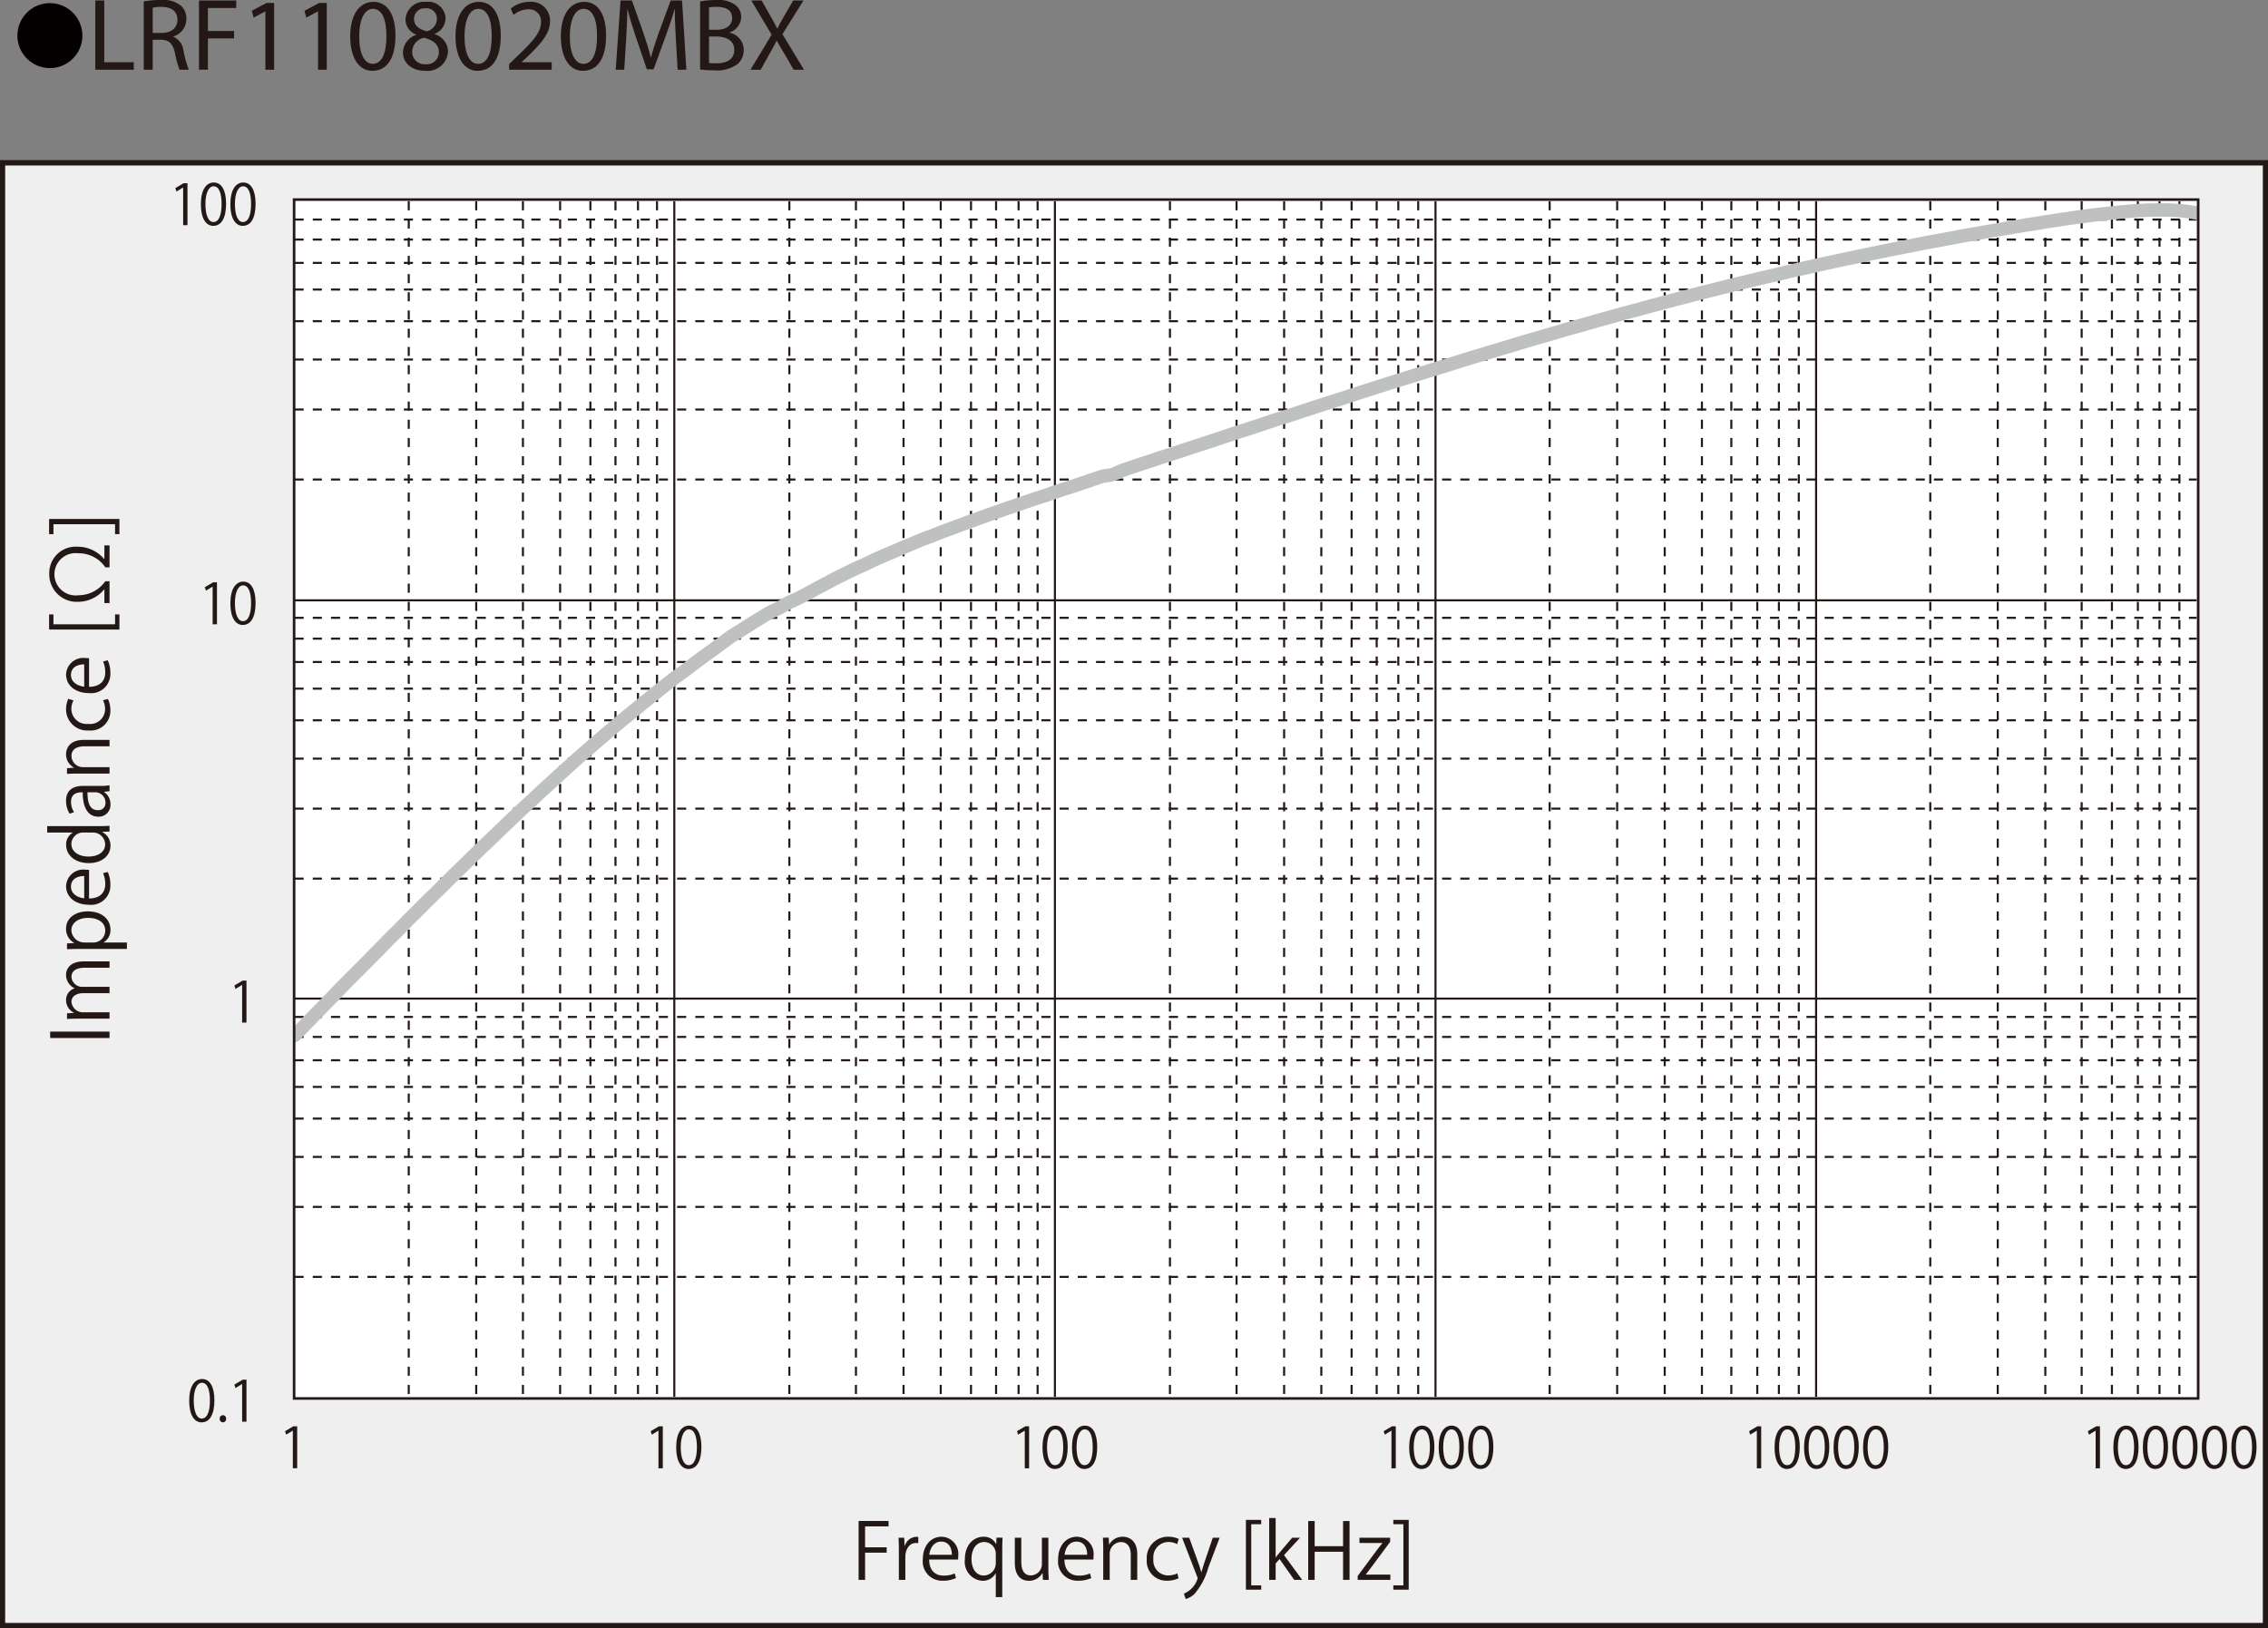 <svg id="レイヤー_1" data-name="レイヤー 1" xmlns="http://www.w3.org/2000/svg" xmlns:xlink="http://www.w3.org/1999/xlink" viewBox="0 0 243.049 174.517">
  <rect x="0" y="0" width="243.049" height="174.517" fill="#808080" stroke="none"/>
  <defs>
    <style>
      .cls-1, .cls-10, .cls-11, .cls-3, .cls-6, .cls-7 {
        fill: none;
      }

      .cls-2 {
        clip-path: url(#clip-path);
      }

      .cls-11, .cls-3, .cls-6, .cls-7 {
        stroke: #231815;
        stroke-miterlimit: 3.864;
      }

      .cls-3 {
        stroke-width: 0.553px;
      }

      .cls-4 {
        fill: #efefef;
      }

      .cls-5 {
        fill: #fff;
      }

      .cls-6, .cls-7 {
        stroke-width: 0.221px;
      }

      .cls-6 {
        stroke-dasharray: 0.976 0.976;
      }

      .cls-8 {
        fill: #231815;
      }

      .cls-9 {
        clip-path: url(#clip-path-3);
      }

      .cls-10 {
        stroke: #bfc0c0;
        stroke-linecap: round;
        stroke-linejoin: round;
        stroke-width: 1.44px;
      }

      .cls-11 {
        stroke-width: 0.277px;
      }

      .cls-12 {
        fill: #040000;
      }
    </style>
    <clipPath id="clip-path" transform="translate(-0 -1.737)">
      <rect class="cls-1" y="18.922" width="243.049" height="157.334"/>
    </clipPath>
    <clipPath id="clip-path-3" transform="translate(-0 -1.737)">
      <rect class="cls-1" x="31.517" y="23.132" width="204.047" height="128.51"/>
    </clipPath>
  </defs>
  <g class="cls-2">
    <rect class="cls-3" x="0.277" y="17.46" width="242.496" height="156.781"/>
  </g>
  <rect class="cls-4" x="0.277" y="17.459" width="242.498" height="156.782"/>
  <g class="cls-2">
    <rect class="cls-3" x="0.277" y="17.46" width="242.496" height="156.781"/>
  </g>
  <rect class="cls-5" x="31.519" y="21.394" width="204.046" height="128.509"/>
  <line class="cls-6" x1="31.568" y1="23.534" x2="235.408" y2="23.534"/>
  <line class="cls-6" x1="31.568" y1="25.678" x2="235.408" y2="25.678"/>
  <line class="cls-6" x1="31.568" y1="28.179" x2="235.408" y2="28.179"/>
  <line class="cls-6" x1="31.568" y1="31.037" x2="235.408" y2="31.037"/>
  <line class="cls-6" x1="31.568" y1="34.431" x2="235.408" y2="34.431"/>
  <line class="cls-6" x1="31.568" y1="38.539" x2="235.408" y2="38.539"/>
  <line class="cls-6" x1="31.568" y1="43.897" x2="235.408" y2="43.897"/>
  <line class="cls-6" x1="31.568" y1="51.4" x2="235.408" y2="51.4"/>
  <line class="cls-6" x1="31.568" y1="66.225" x2="235.408" y2="66.225"/>
  <line class="cls-6" x1="31.568" y1="68.458" x2="235.408" y2="68.458"/>
  <line class="cls-6" x1="31.568" y1="70.96" x2="235.408" y2="70.96"/>
  <line class="cls-6" x1="31.568" y1="73.817" x2="235.408" y2="73.817"/>
  <line class="cls-6" x1="31.568" y1="77.211" x2="235.408" y2="77.211"/>
  <line class="cls-6" x1="31.568" y1="81.32" x2="235.408" y2="81.32"/>
  <line class="cls-6" x1="31.568" y1="86.679" x2="235.408" y2="86.679"/>
  <line class="cls-6" x1="31.568" y1="94.181" x2="235.408" y2="94.181"/>
  <line class="cls-6" x1="31.568" y1="109.007" x2="235.408" y2="109.007"/>
  <line class="cls-6" x1="31.568" y1="111.15" x2="235.408" y2="111.15"/>
  <line class="cls-6" x1="31.568" y1="113.651" x2="235.408" y2="113.651"/>
  <line class="cls-6" x1="31.568" y1="116.509" x2="235.408" y2="116.509"/>
  <line class="cls-6" x1="31.568" y1="119.903" x2="235.408" y2="119.903"/>
  <line class="cls-6" x1="31.568" y1="124.012" x2="235.408" y2="124.012"/>
  <line class="cls-6" x1="31.568" y1="129.371" x2="235.408" y2="129.371"/>
  <line class="cls-6" x1="31.568" y1="136.873" x2="235.408" y2="136.873"/>
  <line class="cls-7" x1="31.568" y1="64.35" x2="235.408" y2="64.35"/>
  <line class="cls-7" x1="31.568" y1="107.042" x2="235.408" y2="107.042"/>
  <line class="cls-6" x1="233.555" y1="21.569" x2="233.555" y2="149.734"/>
  <line class="cls-6" x1="231.422" y1="21.569" x2="231.422" y2="149.734"/>
  <line class="cls-6" x1="229.104" y1="21.569" x2="229.104" y2="149.734"/>
  <line class="cls-6" x1="226.323" y1="21.569" x2="226.323" y2="149.734"/>
  <line class="cls-6" x1="223.079" y1="21.569" x2="223.079" y2="149.734"/>
  <line class="cls-6" x1="219.185" y1="21.569" x2="219.185" y2="149.734"/>
  <line class="cls-6" x1="214.088" y1="21.569" x2="214.088" y2="149.734"/>
  <line class="cls-6" x1="206.857" y1="21.569" x2="206.857" y2="149.734"/>
  <line class="cls-6" x1="192.767" y1="21.569" x2="192.767" y2="149.734"/>
  <line class="cls-6" x1="190.635" y1="21.569" x2="190.635" y2="149.734"/>
  <line class="cls-6" x1="188.318" y1="21.569" x2="188.318" y2="149.734"/>
  <line class="cls-6" x1="185.537" y1="21.569" x2="185.537" y2="149.734"/>
  <line class="cls-6" x1="182.386" y1="21.569" x2="182.386" y2="149.734"/>
  <line class="cls-6" x1="178.399" y1="21.569" x2="178.399" y2="149.734"/>
  <line class="cls-6" x1="173.302" y1="21.569" x2="173.302" y2="149.734"/>
  <line class="cls-6" x1="166.07" y1="21.569" x2="166.07" y2="149.734"/>
  <line class="cls-6" x1="151.98" y1="21.569" x2="151.98" y2="149.734"/>
  <line class="cls-6" x1="149.849" y1="21.569" x2="149.849" y2="149.734"/>
  <line class="cls-6" x1="147.531" y1="21.569" x2="147.531" y2="149.734"/>
  <line class="cls-6" x1="144.843" y1="21.569" x2="144.843" y2="149.734"/>
  <line class="cls-6" x1="141.599" y1="21.569" x2="141.599" y2="149.734"/>
  <line class="cls-6" x1="137.613" y1="21.569" x2="137.613" y2="149.734"/>
  <line class="cls-6" x1="132.515" y1="21.569" x2="132.515" y2="149.734"/>
  <line class="cls-6" x1="125.377" y1="21.569" x2="125.377" y2="149.734"/>
  <line class="cls-6" x1="111.194" y1="21.569" x2="111.194" y2="149.734"/>
  <line class="cls-6" x1="109.155" y1="21.569" x2="109.155" y2="149.734"/>
  <line class="cls-6" x1="106.745" y1="21.569" x2="106.745" y2="149.734"/>
  <line class="cls-6" x1="104.056" y1="21.569" x2="104.056" y2="149.734"/>
  <line class="cls-6" x1="100.812" y1="21.569" x2="100.812" y2="149.734"/>
  <line class="cls-6" x1="96.826" y1="21.569" x2="96.826" y2="149.734"/>
  <line class="cls-6" x1="91.727" y1="21.569" x2="91.727" y2="149.734"/>
  <line class="cls-6" x1="84.591" y1="21.569" x2="84.591" y2="149.734"/>
  <line class="cls-6" x1="70.408" y1="21.569" x2="70.408" y2="149.734"/>
  <line class="cls-6" x1="68.368" y1="21.569" x2="68.368" y2="149.734"/>
  <line class="cls-6" x1="65.958" y1="21.569" x2="65.958" y2="149.734"/>
  <line class="cls-6" x1="63.27" y1="21.569" x2="63.27" y2="149.734"/>
  <line class="cls-6" x1="60.025" y1="21.569" x2="60.025" y2="149.734"/>
  <line class="cls-6" x1="56.04" y1="21.569" x2="56.04" y2="149.734"/>
  <line class="cls-6" x1="51.034" y1="21.569" x2="51.034" y2="149.734"/>
  <line class="cls-6" x1="43.804" y1="21.569" x2="43.804" y2="149.734"/>
  <line class="cls-7" x1="194.621" y1="21.569" x2="194.621" y2="149.734"/>
  <line class="cls-7" x1="153.835" y1="21.569" x2="153.835" y2="149.734"/>
  <line class="cls-7" x1="113.049" y1="21.569" x2="113.049" y2="149.734"/>
  <line class="cls-7" x1="72.262" y1="21.569" x2="72.262" y2="149.734"/>
  <g>
    <path class="cls-8" d="M5.377,113.003v-.687h6.36v.687Z" transform="translate(-0 -1.737)"/>
    <path class="cls-8" d="M11.737,104.79v.678H9.109c-.885,0-1.452.314-1.452.992a1.154,1.154,0,0,0,1.218,1.059h2.863v.679H8.933c-.726,0-1.276.306-1.276.942a1.232,1.232,0,0,0,1.293,1.108h2.788v.679H8.358c-.468,0-.802.016-1.178.032V110.355l.735-.041v-.025a1.499,1.499,0,0,1-.835-1.372,1.289,1.289,0,0,1,.909-1.232v-.017a1.579,1.579,0,0,1-.909-1.447c0-.555.358-1.431,1.92-1.431Z" transform="translate(-0 -1.737)"/>
    <path class="cls-8" d="M7.956,102.806a1.667,1.667,0,0,1-.876-1.538c0-1.067.927-1.836,2.32-1.836,1.669,0,2.438.968,2.438,1.96a1.527,1.527,0,0,1-.727,1.356v.017h2.487v.687H8.65c-.593,0-1.052.016-1.47.032v-.62l.776-.041Zm1.97-.041a1.278,1.278,0,0,0,1.353-1.266c0-.885-.768-1.373-1.853-1.373-.943,0-1.778.472-1.778,1.349a1.393,1.393,0,0,0,1.41,1.29Z" transform="translate(-0 -1.737)"/>
    <path class="cls-8" d="M11.545,95.203a3.228,3.228,0,0,1,.284,1.414,2.062,2.062,0,0,1-2.295,2.101c-1.428,0-2.454-.794-2.454-2.01A1.848,1.848,0,0,1,9.158,94.962c.158,0,.275.009.384.017v3.068c1.261-.009,1.736-.72,1.736-1.53a2.837,2.837,0,0,0-.233-1.183Zm-2.521.438c-.617-.008-1.419.249-1.419,1.134,0,.827.793,1.19,1.419,1.257Z" transform="translate(-0 -1.737)"/>
    <path class="cls-8" d="M10.61,90.293c.367,0,.818-.017,1.127-.033v.612l-.776.033v.024a1.596,1.596,0,0,1,.877,1.473c0,1.042-.91,1.853-2.312,1.853-1.536,0-2.438-.894-2.438-1.943a1.446,1.446,0,0,1,.701-1.315V90.98H5.06v-.687ZM9.008,90.98A1.253,1.253,0,0,0,7.648,92.196c0,.852.802,1.356,1.845,1.356.96,0,1.777-.446,1.777-1.331A1.304,1.304,0,0,0,9.885,90.98Z" transform="translate(-0 -1.737)"/>
    <path class="cls-8" d="M10.652,85.981a6.349,6.349,0,0,0,1.085-.066v.629l-.584.066v.024a1.565,1.565,0,0,1,.685,1.332,1.256,1.256,0,0,1-1.294,1.314c-1.094,0-1.687-.942-1.678-2.613-.384,0-1.252,0-1.252,1.025a1.942,1.942,0,0,0,.325,1.101l-.476.165a2.547,2.547,0,0,1-.384-1.373c0-1.273.909-1.604,1.812-1.604Zm-1.277.679c0,.852.125,1.918,1.085,1.918a.753.753,0,0,0,.844-.777,1.106,1.106,0,0,0-1.068-1.141Z" transform="translate(-0 -1.737)"/>
    <path class="cls-8" d="M11.737,81.048v.687H9.05c-.743,0-1.394.265-1.394,1.051a1.234,1.234,0,0,0,1.293,1.183h2.788v.687H8.358c-.468,0-.811.016-1.178.032v-.611l.743-.042v-.017a1.606,1.606,0,0,1-.843-1.447c0-.562.342-1.521,1.886-1.521Z" transform="translate(-0 -1.737)"/>
    <path class="cls-8" d="M11.57,76.669a2.851,2.851,0,0,1,.259,1.224,2.109,2.109,0,0,1-2.32,2.143A2.266,2.266,0,0,1,7.08,77.728a2.463,2.463,0,0,1,.242-1.083l.559.174a1.811,1.811,0,0,0-.233.926,1.629,1.629,0,0,0,1.819,1.588A1.599,1.599,0,0,0,11.262,77.769a2.237,2.237,0,0,0-.226-.976Z" transform="translate(-0 -1.737)"/>
    <path class="cls-8" d="M11.545,72.515a3.228,3.228,0,0,1,.284,1.414,2.062,2.062,0,0,1-2.295,2.101c-1.428,0-2.454-.794-2.454-2.01A1.848,1.848,0,0,1,9.158,72.275c.158,0,.275.009.384.017v3.068c1.261-.009,1.736-.72,1.736-1.53a2.837,2.837,0,0,0-.233-1.183Zm-2.521.438c-.617-.008-1.419.249-1.419,1.134,0,.827.793,1.19,1.419,1.257Z" transform="translate(-0 -1.737)"/>
    <path class="cls-8" d="M12.797,67.597v1.621H5.261V67.597h.467v1.059h6.603V67.597Z" transform="translate(-0 -1.737)"/>
    <path class="cls-8" d="M11.187,60.201h.551v2.349h-.451a3.437,3.437,0,0,0-2.888-1.505,2.27,2.27,0,1,0,.017,4.499,3.519,3.519,0,0,0,2.871-1.505h.451v2.34h-.551V64.931h-.033a3.646,3.646,0,0,1-2.788,1.315,2.949,2.949,0,0,1-3.088-3.002,2.832,2.832,0,0,1,3.013-2.903A3.728,3.728,0,0,1,11.153,61.648h.033Z" transform="translate(-0 -1.737)"/>
    <path class="cls-8" d="M5.261,58.995V57.366H12.797v1.629h-.467V57.928H5.728v1.066Z" transform="translate(-0 -1.737)"/>
  </g>
  <g>
    <path class="cls-8" d="M20.275,151.896c0-1.575.585-2.339,1.389-2.339.814,0,1.313.806,1.313,2.278,0,1.563-.522,2.369-1.377,2.369C20.819,154.205,20.275,153.399,20.275,151.896Zm2.221-.036c0-1.124-.259-1.899-.861-1.899-.51,0-.872.715-.872,1.899s.315,1.936.855,1.936C22.254,153.795,22.495,152.93,22.495,151.86Z" transform="translate(-0 -1.737)"/>
    <path class="cls-8" d="M23.545,153.826a.355.355,0,0,1,.344-.391.351.351,0,0,1,.339.391.343.343,0,1,1-.683,0Z" transform="translate(-0 -1.737)"/>
    <path class="cls-8" d="M25.948,154.132v-4.034h-.011l-.706.427-.114-.372.889-.523h.407v4.503Z" transform="translate(-0 -1.737)"/>
  </g>
  <path class="cls-8" d="M25.948,111.35v-4.034h-.011l-.706.427-.114-.372.889-.523h.407v4.503Z" transform="translate(-0 -1.737)"/>
  <g>
    <path class="cls-8" d="M22.788,68.658V64.624H22.776l-.706.427-.114-.372.889-.523h.407v4.503Z" transform="translate(-0 -1.737)"/>
    <path class="cls-8" d="M24.687,66.421c0-1.575.585-2.339,1.389-2.339.814,0,1.313.806,1.313,2.278,0,1.563-.522,2.369-1.377,2.369C25.232,68.73,24.687,67.924,24.687,66.421Zm2.221-.036c0-1.124-.259-1.899-.861-1.899-.51,0-.872.715-.872,1.899s.315,1.936.855,1.936C26.666,68.321,26.907,67.456,26.907,66.385Z" transform="translate(-0 -1.737)"/>
  </g>
  <g>
    <path class="cls-8" d="M19.626,25.875V21.841h-.011l-.706.427-.114-.372.889-.523H20.091v4.503Z" transform="translate(-0 -1.737)"/>
    <path class="cls-8" d="M21.526,23.639c0-1.575.585-2.339,1.389-2.339.814,0,1.313.806,1.313,2.278,0,1.563-.521,2.369-1.377,2.369C22.07,25.948,21.526,25.142,21.526,23.639Zm2.221-.036c0-1.124-.259-1.899-.861-1.899-.511,0-.872.715-.872,1.899s.316,1.936.855,1.936C23.505,25.539,23.746,24.673,23.746,23.603Z" transform="translate(-0 -1.737)"/>
    <path class="cls-8" d="M24.687,23.639c0-1.575.585-2.339,1.389-2.339.814,0,1.313.806,1.313,2.278,0,1.563-.522,2.369-1.377,2.369C25.232,25.948,24.687,25.142,24.687,23.639Zm2.221-.036c0-1.124-.259-1.899-.861-1.899-.51,0-.872.715-.872,1.899s.315,1.936.855,1.936C26.666,25.539,26.907,24.673,26.907,23.603Z" transform="translate(-0 -1.737)"/>
  </g>
  <path class="cls-8" d="M31.382,159.124v-4.034h-.011l-.706.427-.114-.372.889-.523h.407v4.503Z" transform="translate(-0 -1.737)"/>
  <g>
    <path class="cls-8" d="M92.012,171.086V164.773h3.211v.58h-2.517v2.245h2.315v.572H92.706v2.916Z" transform="translate(-0 -1.737)"/>
    <path class="cls-8" d="M98.408,167.151a2.01,2.01,0,0,0-.251-.017c-.752,0-1.137.737-1.137,1.5v2.452H96.326v-3.165c0-.48-.008-.92-.033-1.351h.61l.033.87H96.962a1.361,1.361,0,0,1,1.237-.97,1.695,1.695,0,0,1,.209.025Z" transform="translate(-0 -1.737)"/>
    <path class="cls-8" d="M102.447,170.896a3.333,3.333,0,0,1-1.43.281,2.063,2.063,0,0,1-2.124-2.278c0-1.417.803-2.436,2.032-2.436a1.844,1.844,0,0,1,1.765,2.062c0,.158-.009.273-.018.382H99.571c.008,1.251.728,1.723,1.547,1.723a2.899,2.899,0,0,0,1.195-.231Zm-.443-2.502c.009-.613-.25-1.409-1.146-1.409-.836,0-1.204.787-1.271,1.409Z" transform="translate(-0 -1.737)"/>
    <path class="cls-8" d="M107.44,166.563c-.017.355-.033.737-.033,1.242v5.129H106.712v-2.535h-.025a1.555,1.555,0,0,1-1.43.787,2.031,2.031,0,0,1-1.856-2.287c0-1.698,1.054-2.436,1.99-2.436a1.438,1.438,0,0,1,1.347.778h.024l.025-.679Zm-.728,1.798a1.264,1.264,0,0,0-1.229-1.334c-.861,0-1.371.762-1.371,1.822,0,.944.418,1.773,1.347,1.773a1.318,1.318,0,0,0,1.254-1.334Z" transform="translate(-0 -1.737)"/>
    <path class="cls-8" d="M112.347,169.885c0,.464.025.854.042,1.201h-.627l-.033-.713h-.025a1.655,1.655,0,0,1-1.455.812c-.686,0-1.497-.39-1.497-1.947v-2.668h.694v2.544c0,.878.26,1.491,1.021,1.491a1.201,1.201,0,0,0,1.188-1.227V166.571h.693Z" transform="translate(-0 -1.737)"/>
    <path class="cls-8" d="M116.946,170.896a3.333,3.333,0,0,1-1.43.281,2.063,2.063,0,0,1-2.124-2.278c0-1.417.803-2.436,2.032-2.436a1.844,1.844,0,0,1,1.765,2.062c0,.158-.009.273-.018.382h-3.102c.008,1.251.728,1.723,1.547,1.723a2.899,2.899,0,0,0,1.195-.231Zm-.443-2.502c.009-.613-.25-1.409-1.146-1.409-.836,0-1.204.787-1.271,1.409Z" transform="translate(-0 -1.737)"/>
    <path class="cls-8" d="M121.871,171.086h-.693v-2.668c0-.737-.268-1.384-1.062-1.384a1.235,1.235,0,0,0-1.195,1.284v2.768h-.694V167.731c0-.464-.017-.804-.033-1.168h.619l.041.737h.017a1.63,1.63,0,0,1,1.464-.837c.568,0,1.538.34,1.538,1.872Z" transform="translate(-0 -1.737)"/>
    <path class="cls-8" d="M126.295,170.92a2.929,2.929,0,0,1-1.237.257,2.11,2.11,0,0,1-2.166-2.303,2.268,2.268,0,0,1,2.333-2.411,2.526,2.526,0,0,1,1.096.24l-.176.555a1.864,1.864,0,0,0-.937-.231,1.628,1.628,0,0,0-1.605,1.806,1.598,1.598,0,0,0,1.58,1.781,2.299,2.299,0,0,0,.987-.224Z" transform="translate(-0 -1.737)"/>
    <path class="cls-8" d="M130.701,166.571l-1.212,3.198a7.326,7.326,0,0,1-1.497,2.842,2.302,2.302,0,0,1-.928.53l-.192-.58a2.585,2.585,0,0,0,1.472-1.624.567.567,0,0,0-.051-.19l-1.613-4.176h.761l.995,2.742c.117.315.218.672.293.945h.024c.075-.273.185-.613.293-.962l.92-2.726Z" transform="translate(-0 -1.737)"/>
    <path class="cls-8" d="M135.158,172.139h-1.639v-7.482h1.639v.464H134.088v6.554h1.07Z" transform="translate(-0 -1.737)"/>
    <path class="cls-8" d="M139.548,171.086h-.853l-1.572-2.229-.418.472v1.757h-.694v-6.629h.694v4.218h.017c.108-.157.268-.356.393-.505l1.363-1.6h.836l-1.714,1.864Z" transform="translate(-0 -1.737)"/>
    <path class="cls-8" d="M144.624,171.086h-.694V168.071h-3.044v3.016h-.693v-6.306h.693v2.693h3.044v-2.693h.694Z" transform="translate(-0 -1.737)"/>
    <path class="cls-8" d="M148.972,166.571v.439l-2.082,2.816c-.176.24-.343.456-.527.68v.017h2.634v.563h-3.503v-.414l2.099-2.834c.184-.24.351-.456.543-.688v-.017h-2.449v-.563Z" transform="translate(-0 -1.737)"/>
    <path class="cls-8" d="M149.315,164.657H150.962v7.482h-1.647v-.465h1.078v-6.554h-1.078Z" transform="translate(-0 -1.737)"/>
  </g>
  <g class="cls-9">
    <path class="cls-10" d="M31.537,112.761c.34-.343.68-.67,1.02-1.02.339-.342.679-.714,1.019-1.064s.68-.693,1.02-1.042c.339-.343.68-.693,1.02-1.042.339-.35.679-.707,1.019-1.057s.68-.7,1.02-1.035c.34-.342.68-.677,1.02-1.012.332-.343.672-.677,1.011-1.02.34-.342.68-.699,1.02-1.041.34-.351.68-.7,1.019-1.043.34-.342.681-.662,1.02-1.004.34-.343.68-.707,1.02-1.05.34-.349.68-.677,1.02-1.012s.68-.685,1.02-1.02c.339-.335.679-.655,1.019-.99q.51-.501,1.02-1.005c.34-.334.68-.684,1.02-1.019s.679-.655,1.019-.982c.34-.335.68-.678,1.02-1.005.34-.335.679-.655,1.019-.975.34-.328.68-.647,1.02-.975s.68-.663,1.02-.983c.34-.327.679-.647,1.019-.967.34-.327.68-.655,1.02-.975.34-.313.68-.61,1.02-.923.332-.32.672-.648,1.012-.961.339-.312.679-.617,1.019-.922.339-.313.679-.633,1.019-.938.34-.313.681-.618,1.021-.923q.51-.468,1.019-.915c.34-.306.68-.588,1.02-.879q.512-.445,1.02-.892.51-.449,1.02-.872c.34-.29.679-.565,1.019-.855.34-.283.68-.581,1.02-.856.34-.283.68-.551,1.019-.827l1.02-.825c.34-.276.68-.559,1.019-.827.34-.275.68-.543,1.02-.811s.68-.543,1.02-.796c.339-.254.679-.492,1.019-.737.34-.253.68-.514,1.02-.767s.68-.513,1.012-.759c.34-.253.68-.484,1.02-.73.34-.245.679-.498,1.019-.751.34-.246.68-.521,1.02-.751.34-.231.681-.417,1.02-.626.34-.216.68-.439,1.02-.655q.51-.312,1.019-.625c.34-.208.68-.424,1.02-.61.34-.187.68-.313,1.019-.492.34-.179.68-.402,1.02-.573s.68-.297,1.02-.468c.339-.164.679-.358,1.019-.536.34-.186.68-.373,1.021-.552.339-.186.679-.357,1.019-.535.34-.179.68-.372,1.02-.543.34-.179.679-.343,1.019-.507q.51-.244,1.02-.491c.34-.157.679-.305,1.019-.461.341-.164.673-.327,1.013-.484.34-.156.68-.313,1.019-.454.34-.149.68-.283,1.02-.425.34-.141.68-.305,1.02-.446.339-.141.679-.275,1.019-.417.34-.141.68-.305,1.02-.439.339-.134.679-.238,1.019-.365.341-.133.681-.29,1.021-.416.339-.134.679-.246,1.019-.372.34-.127.68-.261,1.02-.387.34-.127.679-.254,1.019-.372.34-.127.68-.239,1.02-.365.34-.12.679-.253,1.019-.373.34-.119.68-.23,1.02-.349.34-.12.68-.246,1.019-.365.341-.119.68-.223,1.021-.342.339-.112.68-.231,1.019-.35.34-.119.68-.238,1.02-.35.332-.111.672-.208,1.012-.32.339-.119.679-.253,1.019-.365.34-.119.68-.223,1.02-.335.341-.111.679-.215,1.02-.327.339-.112.68-.231,1.019-.343.341-.119.679-.238,1.02-.35.34-.111.68-.245,1.02-.334.34-.082.68-.067,1.019-.172.34-.096.68-.297,1.02-.431.34-.127.68-.238,1.019-.35.34-.119.68-.23,1.02-.343.34-.111.681-.215,1.019-.327.341-.119.68-.238,1.021-.35.339-.104.68-.208,1.019-.32q.51-.167,1.02-.335c.34-.111.68-.223,1.02-.342q.508-.168,1.02-.334c.339-.112.68-.217,1.019-.328.333-.112.672-.224,1.012-.335.339-.112.68-.231,1.019-.342.341-.112.68-.231,1.02-.343.34-.104.68-.208,1.02-.32s.68-.231,1.019-.342c.34-.112.68-.216,1.02-.328.341-.112.68-.245,1.02-.35.339-.111.68-.208,1.019-.32.341-.104.681-.208,1.021-.319.339-.112.679-.231,1.019-.343s.68-.223,1.02-.335c.339-.104.679-.216,1.019-.327.34-.112.68-.224,1.02-.328.34-.112.679-.208,1.019-.32.34-.104.681-.223,1.02-.335.341-.111.679-.223,1.02-.335.339-.104.68-.216,1.02-.327.34-.112.679-.209,1.012-.321.339-.104.679-.215,1.019-.326.34-.105.68-.209,1.02-.321.339-.104.679-.209,1.019-.312.341-.105.68-.216,1.021-.32.338-.105.679-.209,1.018-.313.341-.104.68-.216,1.021-.32.34-.105.679-.208,1.019-.313.34-.111.68-.216,1.02-.32.34-.111.68-.216,1.019-.319.341-.105.68-.209,1.021-.313.339-.104.678-.201,1.018-.306.34-.096.681-.208,1.02-.312.341-.097.68-.201,1.02-.305.339-.105.68-.201,1.019-.305q.511-.156,1.02-.313c.34-.097.68-.201,1.02-.298.34-.096.68-.201,1.02-.298.339-.096.671-.193,1.011-.29.341-.096.68-.201,1.021-.304.339-.098.679-.202,1.018-.299.341-.096.68-.186,1.021-.282l1.019-.29c.34-.097.68-.202,1.02-.291.34-.097.68-.186,1.019-.283.341-.09.68-.186,1.021-.283.339-.089.68-.193,1.018-.282.341-.097.681-.179,1.021-.269.34-.096.68-.193,1.019-.282.34-.097.68-.186,1.02-.276q.51-.134,1.02-.268c.339-.089.679-.185,1.019-.275.34-.089.68-.171,1.02-.26.339-.09.68-.171,1.019-.261.341-.09.68-.178,1.021-.268.338-.082.679-.171,1.019-.253.34-.089.672-.171,1.012-.253s.68-.171,1.019-.26l1.02-.246c.34-.082.68-.156,1.019-.246.341-.082.68-.163,1.021-.245.339-.082.68-.157,1.019-.239.34-.074.679-.148,1.02-.23.34-.082.68-.171,1.02-.253.339-.082.679-.149,1.019-.231.34-.074.68-.157,1.02-.231q.508-.111,1.019-.223c.34-.075.68-.156,1.02-.231.34-.074.68-.141,1.019-.216.341-.074.68-.149,1.021-.222.339-.075.679-.142,1.018-.209q.511-.113,1.021-.224c.34-.066.679-.141,1.019-.208.34-.074.68-.142,1.021-.208.332-.067.671-.142,1.012-.209.339-.066.679-.134,1.019-.2.34-.068.68-.127,1.02-.194.339-.067.679-.142,1.019-.209.34-.059.68-.127,1.02-.193.34-.06.679-.127,1.019-.186.34-.067.68-.126,1.02-.186.341-.06.679-.127,1.02-.193.339-.06.68-.12,1.019-.187.341-.059.68-.119,1.02-.179.34-.059.68-.119,1.02-.178s.68-.119,1.019-.179c.34-.06.68-.111,1.02-.171.34-.059.68-.119,1.019-.171.34-.059.68-.112,1.02-.171.34-.052.681-.104,1.02-.164.34-.052.679-.112,1.02-.164.339-.052.68-.104,1.012-.156.34-.052.679-.104,1.019-.156.34-.052.68-.105,1.02-.149.34-.045.679-.089,1.019-.141q.51-.068,1.02-.134c.341-.045.68-.082,1.02-.127.339-.037.68-.067,1.019-.105.341-.037.68-.074,1.02-.111.34-.029.68-.06,1.02-.089.34-.022.68-.053,1.019-.075.34-.022.681-.037,1.02-.044.341-.008.68-.015,1.021-.015.338,0,.679,0,1.018.007q.512.012,1.021.045c.339.023.679.06,1.019.104.34.045.68.104,1.02.164" transform="translate(-0 -1.737)"/>
  </g>
  <g>
    <path class="cls-8" d="M224.577,159.128v-4.034h-.012l-.706.427-.114-.372.889-.523h.407v4.503Z" transform="translate(-0 -1.737)"/>
    <path class="cls-8" d="M226.476,156.892c0-1.575.585-2.339,1.389-2.339.814,0,1.313.806,1.313,2.278,0,1.563-.522,2.369-1.377,2.369C227.021,159.201,226.476,158.395,226.476,156.892Zm2.221-.036c0-1.124-.259-1.899-.861-1.899-.51,0-.872.715-.872,1.899s.315,1.936.855,1.936C228.455,158.792,228.696,157.926,228.696,156.856Z" transform="translate(-0 -1.737)"/>
    <path class="cls-8" d="M229.637,156.892c0-1.575.585-2.339,1.389-2.339.814,0,1.313.806,1.313,2.278,0,1.563-.521,2.369-1.377,2.369C230.182,159.201,229.637,158.395,229.637,156.892Zm2.221-.036c0-1.124-.259-1.899-.861-1.899-.511,0-.872.715-.872,1.899s.316,1.936.855,1.936C231.616,158.792,231.858,157.926,231.858,156.856Z" transform="translate(-0 -1.737)"/>
    <path class="cls-8" d="M232.798,156.892c0-1.575.585-2.339,1.389-2.339.814,0,1.313.806,1.313,2.278,0,1.563-.522,2.369-1.377,2.369C233.343,159.201,232.798,158.395,232.798,156.892Zm2.221-.036c0-1.124-.259-1.899-.861-1.899-.51,0-.872.715-.872,1.899s.315,1.936.855,1.936C234.777,158.792,235.019,157.926,235.019,156.856Z" transform="translate(-0 -1.737)"/>
    <path class="cls-8" d="M235.959,156.892c0-1.575.585-2.339,1.389-2.339.814,0,1.313.806,1.313,2.278,0,1.563-.521,2.369-1.377,2.369C236.504,159.201,235.959,158.395,235.959,156.892Zm2.221-.036c0-1.124-.259-1.899-.861-1.899-.511,0-.872.715-.872,1.899s.316,1.936.855,1.936C237.939,158.792,238.18,157.926,238.18,156.856Z" transform="translate(-0 -1.737)"/>
    <path class="cls-8" d="M239.12,156.892c0-1.575.585-2.339,1.389-2.339.814,0,1.313.806,1.313,2.278,0,1.563-.522,2.369-1.377,2.369C239.665,159.201,239.12,158.395,239.12,156.892Zm2.221-.036c0-1.124-.259-1.899-.861-1.899-.51,0-.872.715-.872,1.899s.315,1.936.855,1.936C241.1,158.792,241.341,157.926,241.341,156.856Z" transform="translate(-0 -1.737)"/>
  </g>
  <g>
    <path class="cls-8" d="M188.271,159.128v-4.034h-.011l-.706.427-.114-.372.889-.523h.407v4.503Z" transform="translate(-0 -1.737)"/>
    <path class="cls-8" d="M190.17,156.892c0-1.575.585-2.339,1.389-2.339.814,0,1.313.806,1.313,2.278,0,1.563-.521,2.369-1.377,2.369C190.715,159.201,190.17,158.395,190.17,156.892Zm2.221-.036c0-1.124-.259-1.899-.861-1.899-.511,0-.872.715-.872,1.899s.316,1.936.855,1.936C192.15,158.792,192.391,157.926,192.391,156.856Z" transform="translate(-0 -1.737)"/>
    <path class="cls-8" d="M193.331,156.892c0-1.575.585-2.339,1.389-2.339.814,0,1.313.806,1.313,2.278,0,1.563-.522,2.369-1.377,2.369C193.876,159.201,193.331,158.395,193.331,156.892Zm2.221-.036c0-1.124-.259-1.899-.861-1.899-.51,0-.872.715-.872,1.899s.315,1.936.855,1.936C195.311,158.792,195.552,157.926,195.552,156.856Z" transform="translate(-0 -1.737)"/>
    <path class="cls-8" d="M196.492,156.892c0-1.575.585-2.339,1.389-2.339.814,0,1.313.806,1.313,2.278,0,1.563-.521,2.369-1.377,2.369C197.037,159.201,196.492,158.395,196.492,156.892Zm2.221-.036c0-1.124-.259-1.899-.861-1.899-.511,0-.872.715-.872,1.899s.316,1.936.855,1.936C198.472,158.792,198.713,157.926,198.713,156.856Z" transform="translate(-0 -1.737)"/>
    <path class="cls-8" d="M199.653,156.892c0-1.575.585-2.339,1.389-2.339.814,0,1.313.806,1.313,2.278,0,1.563-.522,2.369-1.377,2.369C200.198,159.201,199.653,158.395,199.653,156.892Zm2.221-.036c0-1.124-.259-1.899-.861-1.899-.51,0-.872.715-.872,1.899s.315,1.936.855,1.936C201.633,158.792,201.874,157.926,201.874,156.856Z" transform="translate(-0 -1.737)"/>
  </g>
  <g>
    <path class="cls-8" d="M149.114,159.128v-4.034h-.012l-.706.427-.114-.372.889-.523h.407v4.503Z" transform="translate(-0 -1.737)"/>
    <path class="cls-8" d="M151.013,156.892c0-1.575.585-2.339,1.389-2.339.814,0,1.313.806,1.313,2.278,0,1.563-.522,2.369-1.377,2.369C151.558,159.201,151.013,158.395,151.013,156.892Zm2.221-.036c0-1.124-.259-1.899-.861-1.899-.51,0-.872.715-.872,1.899s.315,1.936.855,1.936C152.992,158.792,153.234,157.926,153.234,156.856Z" transform="translate(-0 -1.737)"/>
    <path class="cls-8" d="M154.174,156.892c0-1.575.585-2.339,1.389-2.339.814,0,1.313.806,1.313,2.278,0,1.563-.521,2.369-1.377,2.369C154.719,159.201,154.174,158.395,154.174,156.892Zm2.221-.036c0-1.124-.259-1.899-.861-1.899-.511,0-.872.715-.872,1.899s.316,1.936.855,1.936C156.153,158.792,156.395,157.926,156.395,156.856Z" transform="translate(-0 -1.737)"/>
    <path class="cls-8" d="M157.335,156.892c0-1.575.585-2.339,1.389-2.339.814,0,1.313.806,1.313,2.278,0,1.563-.522,2.369-1.377,2.369C157.88,159.201,157.335,158.395,157.335,156.892Zm2.221-.036c0-1.124-.259-1.899-.861-1.899-.51,0-.872.715-.872,1.899s.315,1.936.855,1.936C159.315,158.792,159.556,157.926,159.556,156.856Z" transform="translate(-0 -1.737)"/>
  </g>
  <g>
    <path class="cls-8" d="M109.819,159.128v-4.034h-.012l-.706.427-.114-.372.889-.523h.407v4.503Z" transform="translate(-0 -1.737)"/>
    <path class="cls-8" d="M111.718,156.892c0-1.575.585-2.339,1.389-2.339.814,0,1.313.806,1.313,2.278,0,1.563-.522,2.369-1.377,2.369C112.263,159.201,111.718,158.395,111.718,156.892Zm2.221-.036c0-1.124-.259-1.899-.861-1.899-.51,0-.872.715-.872,1.899s.315,1.936.855,1.936C113.697,158.792,113.939,157.926,113.939,156.856Z" transform="translate(-0 -1.737)"/>
    <path class="cls-8" d="M114.879,156.892c0-1.575.585-2.339,1.389-2.339.814,0,1.313.806,1.313,2.278,0,1.563-.521,2.369-1.377,2.369C115.424,159.201,114.879,158.395,114.879,156.892Zm2.221-.036c0-1.124-.259-1.899-.861-1.899-.511,0-.872.715-.872,1.899s.316,1.936.855,1.936C116.859,158.792,117.1,157.926,117.1,156.856Z" transform="translate(-0 -1.737)"/>
  </g>
  <g>
    <path class="cls-8" d="M70.564,159.128v-4.034h-.011l-.706.427-.114-.372.889-.523h.407v4.503Z" transform="translate(-0 -1.737)"/>
    <path class="cls-8" d="M72.463,156.892c0-1.575.585-2.339,1.389-2.339.814,0,1.313.806,1.313,2.278,0,1.563-.521,2.369-1.377,2.369C73.008,159.201,72.463,158.395,72.463,156.892Zm2.221-.036c0-1.124-.259-1.899-.861-1.899-.511,0-.872.715-.872,1.899s.316,1.936.855,1.936C74.443,158.792,74.684,157.926,74.684,156.856Z" transform="translate(-0 -1.737)"/>
  </g>
  <rect class="cls-11" x="31.518" y="21.394" width="204.047" height="128.51"/>
  <g>
    <path class="cls-12" d="M8.829,5.59a3.482,3.482,0,1,1-3.478-3.518A3.496,3.496,0,0,1,8.829,5.59Z" transform="translate(-0 -1.737)"/>
    <path class="cls-8" d="M10.214,1.792H11.171V8.404h3.168V9.207h-4.126Z" transform="translate(-0 -1.737)"/>
    <path class="cls-8" d="M15.405,1.891a9.962,9.962,0,0,1,1.837-.154,3.034,3.034,0,0,1,2.146.605,1.847,1.847,0,0,1,.583,1.408,1.947,1.947,0,0,1-1.397,1.893v.033a1.849,1.849,0,0,1,1.089,1.497A11.783,11.783,0,0,0,20.235,9.207h-.99a9.593,9.593,0,0,1-.495-1.771c-.22-1.023-.616-1.408-1.485-1.441h-.902V9.207H15.405Zm.958,3.377h.979c1.023,0,1.672-.561,1.672-1.408,0-.957-.693-1.375-1.706-1.386a3.94,3.94,0,0,0-.946.088Z" transform="translate(-0 -1.737)"/>
    <path class="cls-8" d="M21.323,1.792H25.317v.803H22.281V5.06h2.805v.792H22.281V9.207h-.958Z" transform="translate(-0 -1.737)"/>
    <path class="cls-8" d="M28.441,2.958h-.022l-1.243.671-.187-.737,1.562-.836h.825V9.207h-.936Z" transform="translate(-0 -1.737)"/>
    <path class="cls-8" d="M34.084,2.958h-.022l-1.243.671-.187-.737,1.562-.836h.825V9.207h-.936Z" transform="translate(-0 -1.737)"/>
    <path class="cls-8" d="M42.378,5.555c0,2.431-.902,3.773-2.486,3.773-1.397,0-2.343-1.309-2.365-3.675,0-2.398,1.034-3.718,2.486-3.718C41.52,1.935,42.378,3.277,42.378,5.555Zm-3.883.11c0,1.859.572,2.916,1.452,2.916.99,0,1.463-1.155,1.463-2.981,0-1.76-.451-2.916-1.452-2.916C39.111,2.683,38.495,3.717,38.495,5.665Z" transform="translate(-0 -1.737)"/>
    <path class="cls-8" d="M43.181,7.392a2.043,2.043,0,0,1,1.419-1.914l-.011-.033a1.771,1.771,0,0,1-1.133-1.606,2.003,2.003,0,0,1,2.211-1.903,1.846,1.846,0,0,1,2.079,1.76A1.817,1.817,0,0,1,46.569,5.368v.033a1.982,1.982,0,0,1,1.441,1.848,2.203,2.203,0,0,1-2.432,2.08C44.083,9.328,43.181,8.437,43.181,7.392Zm3.851-.044c0-.869-.605-1.287-1.573-1.562a1.553,1.553,0,0,0-1.288,1.474A1.323,1.323,0,0,0,45.601,8.624,1.294,1.294,0,0,0,47.031,7.348Zm-2.663-3.575c0,.715.539,1.1,1.364,1.32A1.409,1.409,0,0,0,46.822,3.794,1.112,1.112,0,0,0,45.612,2.628,1.138,1.138,0,0,0,44.369,3.772Z" transform="translate(-0 -1.737)"/>
    <path class="cls-8" d="M53.664,5.555c0,2.431-.902,3.773-2.486,3.773-1.397,0-2.343-1.309-2.365-3.675,0-2.398,1.034-3.718,2.486-3.718C52.806,1.935,53.664,3.277,53.664,5.555Zm-3.883.11c0,1.859.572,2.916,1.452,2.916.99,0,1.463-1.155,1.463-2.981,0-1.76-.451-2.916-1.452-2.916C50.397,2.683,49.781,3.717,49.781,5.665Z" transform="translate(-0 -1.737)"/>
    <path class="cls-8" d="M54.555,9.207V8.613L55.314,7.876c1.826-1.738,2.651-2.663,2.662-3.741a1.276,1.276,0,0,0-1.419-1.397,2.436,2.436,0,0,0-1.519.605l-.308-.682A3.139,3.139,0,0,1,56.755,1.935a2.012,2.012,0,0,1,2.189,2.079c0,1.32-.957,2.388-2.464,3.84l-.572.528v.022h3.212V9.207Z" transform="translate(-0 -1.737)"/>
    <path class="cls-8" d="M64.95,5.555c0,2.431-.902,3.773-2.486,3.773-1.397,0-2.343-1.309-2.365-3.675,0-2.398,1.034-3.718,2.486-3.718C64.092,1.935,64.95,3.277,64.95,5.555Zm-3.883.11c0,1.859.572,2.916,1.452,2.916.99,0,1.463-1.155,1.463-2.981,0-1.76-.451-2.916-1.452-2.916C61.683,2.683,61.067,3.717,61.067,5.665Z" transform="translate(-0 -1.737)"/>
    <path class="cls-8" d="M72.431,5.951c-.055-1.034-.121-2.277-.11-3.202h-.033c-.253.869-.561,1.793-.935,2.816L70.044,9.163h-.726L68.118,5.631c-.352-1.045-.649-2.002-.858-2.882h-.022c-.022.924-.077,2.167-.143,3.278L66.897,9.207H65.984l.517-7.415H67.722l1.265,3.586c.308.913.561,1.728.748,2.498h.033c.187-.748.451-1.562.781-2.498L71.87,1.792H73.091l.462,7.415h-.935Z" transform="translate(-0 -1.737)"/>
    <path class="cls-8" d="M75.026,1.891A9.245,9.245,0,0,1,76.775,1.737a3.064,3.064,0,0,1,2.035.539,1.555,1.555,0,0,1,.616,1.31A1.761,1.761,0,0,1,78.172,5.213v.022A1.912,1.912,0,0,1,79.701,7.095a1.999,1.999,0,0,1-.627,1.485,3.724,3.724,0,0,1-2.563.693,11.211,11.211,0,0,1-1.485-.088ZM75.983,4.927h.869c1.012,0,1.606-.528,1.606-1.243,0-.869-.66-1.21-1.628-1.21A4.09,4.09,0,0,0,75.983,2.54Zm0,3.554a5.088,5.088,0,0,0,.803.044c.99,0,1.903-.363,1.903-1.441,0-1.012-.869-1.43-1.914-1.43h-.792Z" transform="translate(-0 -1.737)"/>
    <path class="cls-8" d="M85.047,9.207l-.946-1.639c-.385-.627-.627-1.034-.858-1.463h-.022c-.209.429-.418.825-.803,1.474L81.526,9.207H80.426L82.693,5.456,80.515,1.792h1.111l.979,1.738c.275.484.484.858.682,1.254H83.32c.209-.44.396-.781.671-1.254L85.003,1.792h1.1l-2.255,3.608L86.158,9.207Z" transform="translate(-0 -1.737)"/>
  </g>
</svg>
